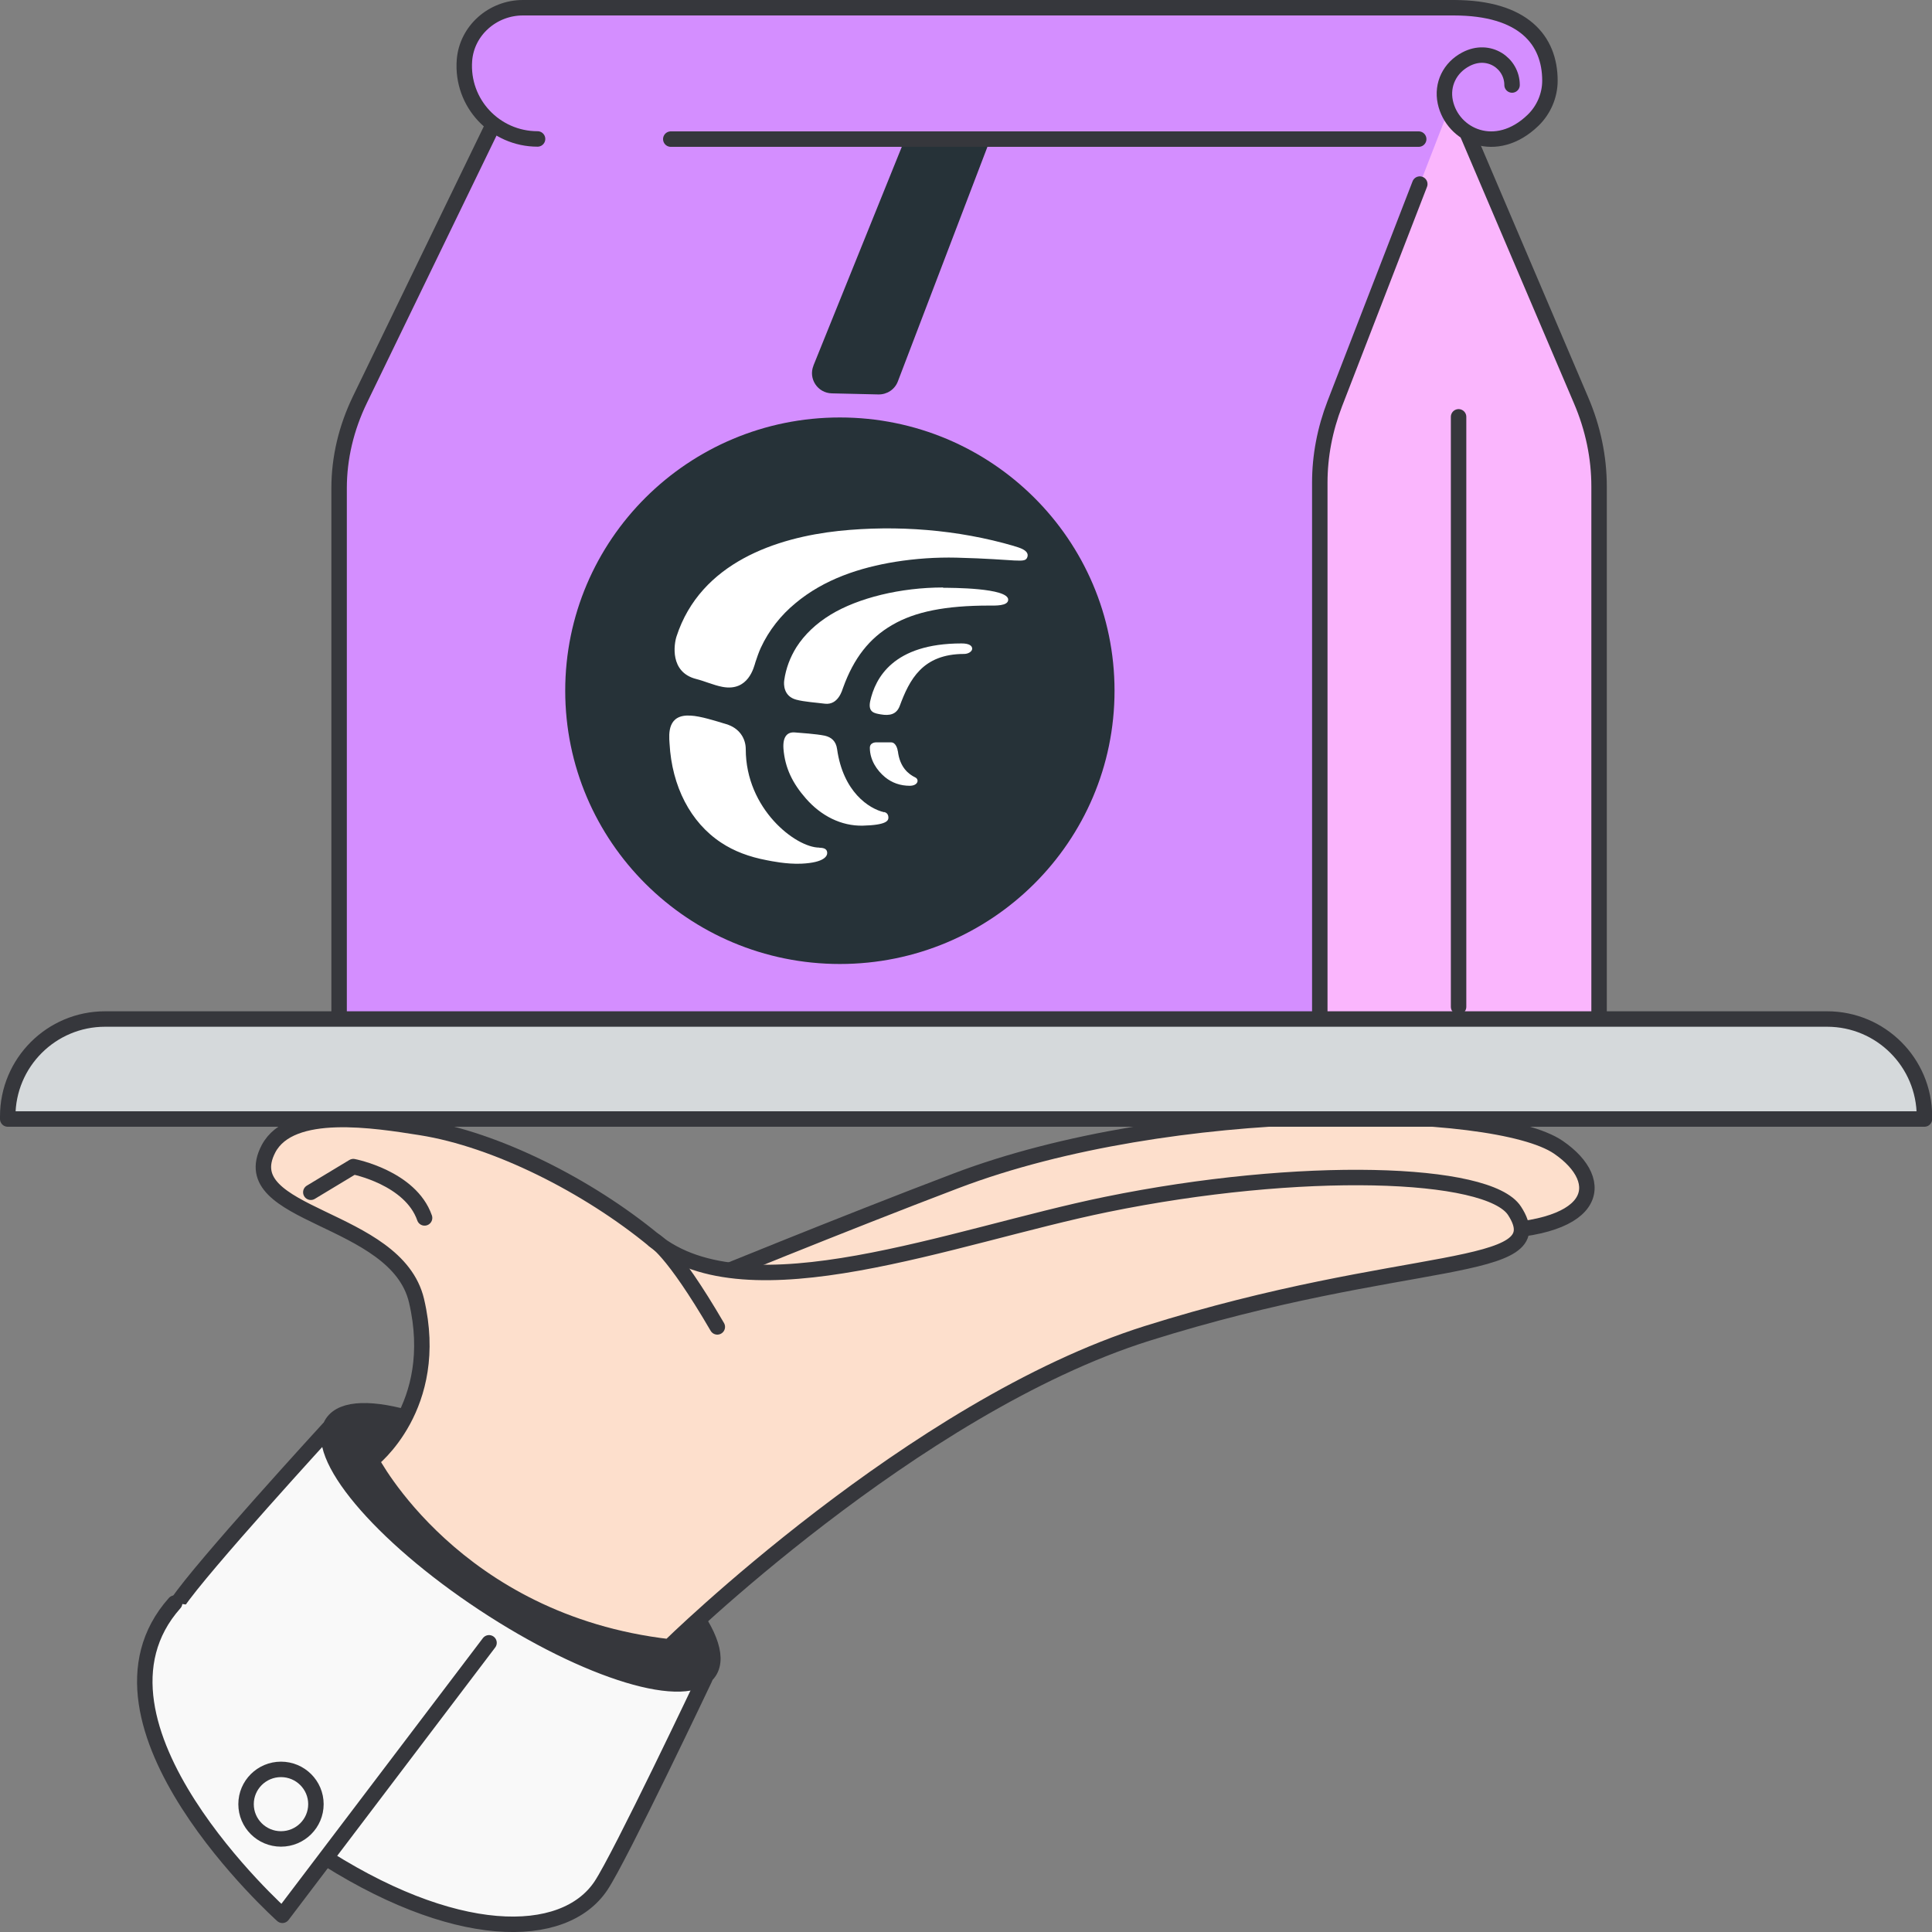 <svg width="125" height="125" viewBox="0 0 125 125" fill="none" xmlns="http://www.w3.org/2000/svg">
<rect x="0" y="0" width="125" height="125" fill="#808080" stroke="none"/>
<g clip-path="url(#clip0_18739_55054)">
<path d="M93.99 6.42L86.33 28.62H86.05V66.89H21.94V31.59C21.94 29.63 22.4 27.69 23.29 25.85L32.71 6.42H93.99Z" fill="#D48EFF" stroke="#36373C" stroke-linecap="round" stroke-linejoin="round"/>
<path d="M84.43 6.92L93.99 6.42L102.3 25.91C103.07 27.71 103.46 29.59 103.46 31.48V66.89H85.39V31.23C85.39 29.5 84.43 6.91 84.43 6.91V6.92Z" fill="#D48EFF"/>
<path d="M94.31 30.4V66.89" stroke="#36373C" stroke-linecap="round" stroke-linejoin="round"/>
<path d="M93.99 6.42L102.3 25.91C103.07 27.71 103.46 29.59 103.46 31.48V66.89H85.39V31.23C85.39 29.5 85.72 27.78 86.36 26.12L90.01 16.69L91.86 11.91" fill="#FAB6FD"/>
<path d="M93.99 6.42L102.3 25.91C103.07 27.71 103.46 29.59 103.46 31.48V66.89H85.39V31.23C85.39 29.5 85.72 27.78 86.36 26.12L90.01 16.69L91.86 11.91" stroke="#36373C" stroke-linecap="round" stroke-linejoin="round"/>
<path d="M54.34 62.37C64.154 62.37 72.11 54.454 72.11 44.69C72.11 34.925 64.154 27.01 54.34 27.01C44.526 27.01 36.57 34.925 36.57 44.69C36.57 54.454 44.526 62.37 54.34 62.37Z" fill="#263238"/>
<path d="M58.09 48.62C58.08 48.5 57.98 48.03 57.65 48.03H56.67C56.67 48.03 56.26 48.03 56.28 48.41C56.29 49.18 56.73 49.84 57.26 50.28C57.71 50.65 58.25 50.84 58.87 50.84C59.41 50.83 59.48 50.43 59.22 50.3C58.78 50.09 58.21 49.64 58.09 48.58V48.61V48.62ZM61.02 38.01C58.27 38.01 55.53 38.68 53.74 39.77C52.79 40.35 52.05 41.06 51.53 41.87C51.12 42.53 50.85 43.24 50.74 44.01C50.7 44.27 50.69 45.05 51.52 45.27C52.04 45.41 52.84 45.46 53.37 45.53C54.24 45.63 54.49 44.65 54.55 44.49C55.24 42.58 56.25 41.29 57.72 40.44C59.2 39.57 61.19 39.18 64 39.18C64.37 39.18 65.23 39.22 65.23 38.8C65.23 38.03 61.53 38.03 61.01 38.03H61.02V38.01ZM57.2 52.55C56.21 52.32 54.55 51.23 54.16 48.47C54.09 47.95 53.79 47.7 53.37 47.6C52.78 47.48 51.78 47.42 51.45 47.39C50.97 47.34 50.63 47.62 50.69 48.45C50.79 49.7 51.29 50.69 52.13 51.65C53.12 52.79 54.43 53.45 55.82 53.42C57.36 53.38 57.47 53.1 57.48 52.91C57.48 52.7 57.38 52.58 57.21 52.54H57.2V52.55ZM53.01 54.84C51.49 54.84 48.25 52.35 48.25 48.47C48.25 47.78 47.84 47.1 46.98 46.85C46.29 46.64 45.32 46.33 44.69 46.3C43.19 46.2 43.27 47.45 43.32 48.11C43.47 50.87 44.67 53.21 46.66 54.52C47.49 55.07 48.46 55.44 49.63 55.66C49.9 55.71 50.87 55.92 51.85 55.88C53.36 55.81 53.52 55.37 53.52 55.19C53.52 54.96 53.36 54.85 53.02 54.85L53.01 54.84Z" fill="white"/>
<path d="M65.62 35.33C61.96 34.26 58.02 33.96 54.27 34.35C50.28 34.78 45.33 36.38 43.77 41.18C43.61 41.67 43.32 43.49 45.04 43.93C45.6 44.07 46.16 44.33 46.74 44.44C48.43 44.76 48.78 43.15 48.88 42.83C48.98 42.53 49.08 42.23 49.22 41.92C49.75 40.77 50.54 39.79 51.45 39.04C53.33 37.46 55.66 36.72 57.92 36.35C59.24 36.14 60.56 36.05 61.88 36.08C65.88 36.18 66.32 36.48 66.47 36.04C66.62 35.6 65.9 35.42 65.64 35.34H65.63L65.62 35.33ZM62.21 41.63C57.79 41.63 56.63 43.87 56.3 45.37C56.15 46.1 56.59 46.15 56.98 46.22C57.55 46.32 58 46.23 58.21 45.68C58.84 43.98 59.68 42.31 62.38 42.31C62.65 42.31 62.9 42.15 62.9 41.97C62.9 41.79 62.72 41.63 62.22 41.63H62.21Z" fill="white"/>
<path d="M52.63 23.65L58.35 9.49H63.89L58.09 24.68C57.89 25.2 57.39 25.53 56.83 25.52L53.82 25.45C52.9 25.43 52.29 24.5 52.63 23.66V23.65Z" fill="#263238"/>
<path d="M94.05 0.5H33.83C31.88 0.5 30.2 1.97 30.05 3.9C29.84 6.68 32.04 8.99 34.78 8.99H92.24C92.78 5.65 100.72 3.99 94.04 0.49L94.05 0.5Z" fill="#D48EFF"/>
<path d="M94.05 0.5H33.83C31.88 0.5 30.2 1.97 30.05 3.9C29.84 6.68 32.04 8.99 34.78 8.99" fill="#D48EFF"/>
<path d="M94.05 0.5H33.83C31.88 0.5 30.2 1.97 30.05 3.9C29.84 6.68 32.04 8.99 34.78 8.99" stroke="#36373C" stroke-linecap="round" stroke-linejoin="round"/>
<path d="M43.4 9H91.79" stroke="#36373C" stroke-linecap="round" stroke-linejoin="round"/>
<path d="M94.05 0.5C98.58 0.5 100.28 2.61 100.28 5.22C100.28 6.18 99.88 7.11 99.19 7.78C96.79 10.1 93.97 8.78 93.51 6.6C93.27 5.46 93.81 4.37 94.85 3.83C96.34 3.05 97.83 4.1 97.83 5.5" fill="#D48EFF"/>
<path d="M94.05 0.5C98.58 0.5 100.28 2.61 100.28 5.22C100.28 6.18 99.88 7.11 99.19 7.78C96.79 10.1 93.97 8.78 93.51 6.6C93.27 5.46 93.81 4.37 94.85 3.83C96.34 3.05 97.83 4.1 97.83 5.5" stroke="#36373C" stroke-linecap="round" stroke-linejoin="round"/>
<path d="M38.88 122.009C36.49 125.589 29.39 125.719 20.33 119.719C11.26 113.729 9.12 107.259 11.51 103.679C13 101.439 21.24 92.449 21.24 92.449C21.24 92.449 33.97 96.799 37.37 99.049C41.71 101.919 45.6 108.599 45.6 108.599C45.6 108.599 40.13 120.139 38.88 122.009Z" fill="#F9F9F9" stroke="#36373C" stroke-linecap="round" stroke-linejoin="round"/>
<path d="M45.885 108.164C47.212 106.155 42.83 100.921 36.096 96.475C29.363 92.028 22.829 90.053 21.502 92.062C20.175 94.071 24.558 99.305 31.291 103.751C38.024 108.198 44.558 110.173 45.885 108.164Z" fill="#36373C" stroke="#36373C" stroke-linecap="round" stroke-linejoin="round"/>
<path d="M45.05 83.06C45.05 83.06 54.5 79.19 61.85 76.4C75.84 71.08 96.7 71.4 100.83 74.23C104.07 76.45 103.53 79.81 95.18 79.68" fill="#FDDFCC"/>
<path d="M45.05 83.06C45.05 83.06 54.5 79.19 61.85 76.4C75.84 71.08 96.7 71.4 100.83 74.23C104.07 76.45 103.53 79.81 95.18 79.68" stroke="#36373C" stroke-linecap="round" stroke-linejoin="round"/>
<path d="M43.3 106.55C43.3 106.55 59.1 91.03 74.22 86.27C91 80.99 100.71 82.53 97.99 78.34C96.31 75.74 84.13 75.36 71.57 77.93C61.65 79.96 48.39 85.23 42.32 80.25C38.03 76.72 32.1 73.72 27.22 72.95C24.29 72.49 18.81 71.59 17.37 74.33C15.06 78.76 25.65 78.61 26.95 84.16C28.56 91.03 24.02 94.49 24.02 94.49C24.02 94.49 29.41 104.95 43.29 106.55H43.3Z" fill="#FDDFCC" stroke="#36373C" stroke-linecap="round" stroke-linejoin="round"/>
<path d="M42.32 80.25C42.32 80.25 43.45 80.77 46.41 85.85L42.32 80.25Z" fill="#F9F9F9"/>
<path d="M42.32 80.25C42.32 80.25 43.45 80.77 46.41 85.85" stroke="#36373C" stroke-linecap="round" stroke-linejoin="round"/>
<path d="M6.8 65.93H118.21C121.69 65.93 124.51 68.75 124.51 72.23V72.4H0.5V72.23C0.5 68.75 3.32 65.93 6.8 65.93Z" fill="#D5D9DB" stroke="#36373C" stroke-linecap="round" stroke-linejoin="round"/>
<path d="M20.11 77.139L22.86 75.48C22.86 75.48 26.56 76.189 27.47 78.799" stroke="#36373C" stroke-linecap="round" stroke-linejoin="round"/>
<path d="M31.64 106.29L18.27 123.92C18.27 123.92 4.38 111.5 11.3 103.72" fill="#F9F9F9"/>
<path d="M31.64 106.29L18.27 123.92C18.27 123.92 4.38 111.5 11.3 103.72" stroke="#36373C" stroke-linecap="round" stroke-linejoin="round"/>
<path d="M18.18 118.979C19.428 118.979 20.44 117.972 20.44 116.729C20.44 115.487 19.428 114.479 18.18 114.479C16.932 114.479 15.92 115.487 15.92 116.729C15.92 117.972 16.932 118.979 18.18 118.979Z" fill="#F9F9F9" stroke="#36373C" stroke-linecap="round" stroke-linejoin="round"/>
<path d="M94.37 65.14V26.97" stroke="#36373C" stroke-linecap="round" stroke-linejoin="round"/>
</g>
<defs>
<clipPath id="clip0_18739_55054">
<rect width="125" height="125" fill="white"/>
</clipPath>
</defs>
</svg>
